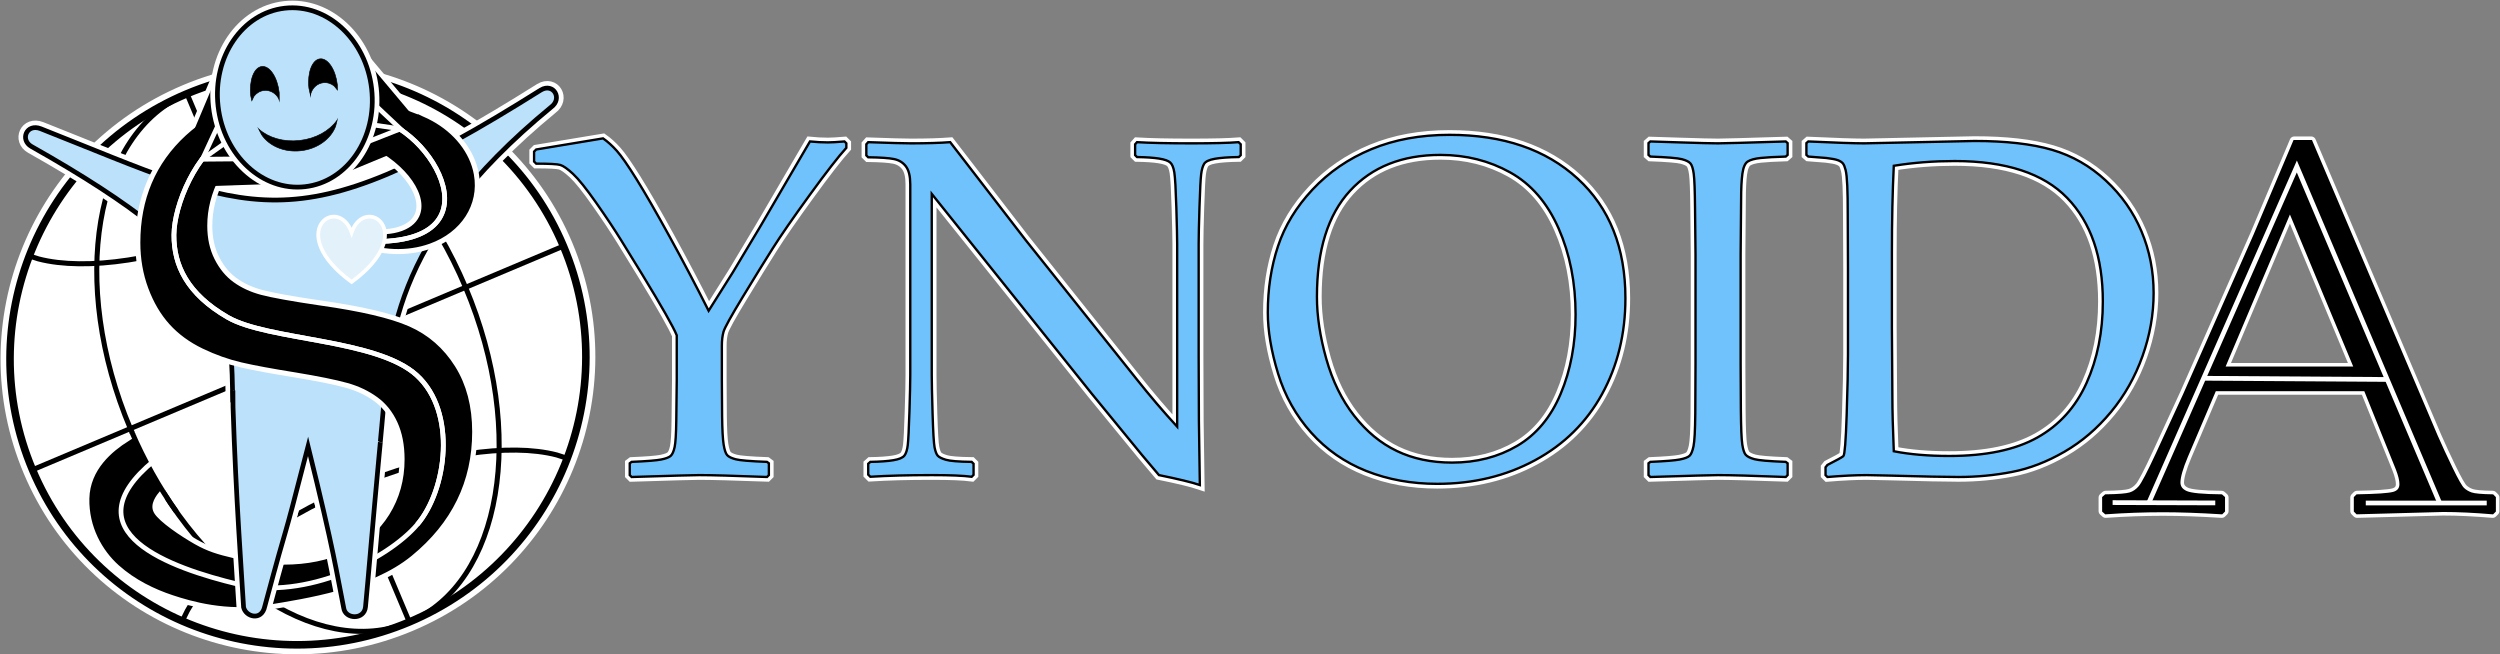 <svg width="18141" height="4748" xmlns="http://www.w3.org/2000/svg" xmlns:xlink="http://www.w3.org/1999/xlink" xml:space="preserve" overflow="hidden"><rect width="100%" height="100%" fill="#808080" stroke="none"/><g transform="translate(-50 -238)"><g><path d="M16666.7 1772.21 16187.1 2906.35 17138.8 2906.35ZM16698.6 1262.5 16820.9 1262.5 17624 3150.86 17731.2 3402.89C17762.5 3474.36 17798.6 3552.1 17839.3 3636.12 17880.1 3720.13 17908.3 3769.66 17924 3784.7 17939.7 3799.75 17959.1 3811.35 17982.3 3819.5 18005.5 3827.65 18057.2 3832.35 18137.5 3833.6L18152.5 3848.65 18152.5 3946.45 18137.5 3961.5C18004.5 3950.22 17884.8 3944.57 17778.2 3944.57 17570.1 3950.84 17361.9 3956.48 17153.8 3961.5L17138.8 3946.45 17138.8 3848.65 17153.8 3833.6C17294.2 3831.09 17382 3825.14 17417.1 3815.74 17452.2 3806.33 17469.8 3784.7 17469.8 3750.85 17469.8 3723.26 17461 3686.9 17443.4 3641.76L17212.1 3068.1 16123.1 3068.1 15918.1 3549.6C15881.8 3636.12 15863.6 3699.44 15863.6 3739.56 15863.6 3770.91 15880.5 3794.11 15914.4 3809.15 15948.2 3824.2 16033.5 3832.35 16170.1 3833.6L16187.1 3848.65 16187.1 3946.45 16172 3961.5C16010.3 3951.47 15868.6 3946.45 15747 3946.45 15609 3946.45 15469.9 3951.47 15329.4 3961.5L15312.5 3946.45 15312.5 3848.65 15329.4 3833.6C15421 3832.35 15479.9 3827.65 15506.2 3819.5 15532.6 3811.35 15556.1 3795.05 15576.8 3770.6 15597.4 3746.14 15639.1 3666.21 15701.8 3530.79L15899.3 3101.96 16410.9 1943.36C16507.4 1716.41 16603.4 1489.45 16698.6 1262.5Z" stroke="#FFFFFF" stroke-width="68.75" stroke-linecap="butt" stroke-linejoin="round" stroke-miterlimit="10" stroke-opacity="1" fill="#FFFFFF" fill-rule="evenodd" fill-opacity="1"/><path d="M16666.7 1772.21 16187.1 2906.35 17138.8 2906.35ZM16698.6 1262.5 16820.9 1262.5 17624 3150.86 17731.2 3402.89C17762.5 3474.36 17798.6 3552.1 17839.3 3636.12 17880.1 3720.13 17908.3 3769.66 17924 3784.7 17939.7 3799.75 17959.1 3811.35 17982.3 3819.5 18005.5 3827.65 18057.2 3832.35 18137.5 3833.6L18152.5 3848.65 18152.5 3946.45 18137.5 3961.5C18004.5 3950.22 17884.8 3944.57 17778.2 3944.57 17570.1 3950.84 17361.9 3956.48 17153.8 3961.5L17138.8 3946.45 17138.8 3848.65 17153.8 3833.6C17294.2 3831.09 17382 3825.14 17417.1 3815.74 17452.2 3806.33 17469.8 3784.7 17469.8 3750.85 17469.8 3723.26 17461 3686.9 17443.4 3641.76L17212.1 3068.1 16123.1 3068.1 15918.1 3549.6C15881.8 3636.12 15863.6 3699.44 15863.6 3739.56 15863.6 3770.91 15880.5 3794.11 15914.4 3809.15 15948.2 3824.2 16033.5 3832.35 16170.1 3833.6L16187.1 3848.65 16187.1 3946.45 16172 3961.5C16010.3 3951.47 15868.6 3946.45 15747 3946.45 15609 3946.45 15469.9 3951.47 15329.4 3961.5L15312.5 3946.45 15312.5 3848.65 15329.4 3833.6C15421 3832.35 15479.9 3827.65 15506.2 3819.5 15532.6 3811.35 15556.1 3795.05 15576.8 3770.6 15597.4 3746.14 15639.1 3666.21 15701.8 3530.79L15899.3 3101.96 16410.9 1943.36C16507.4 1716.41 16603.4 1489.45 16698.6 1262.5Z" stroke="#000000" stroke-width="17.188" stroke-linecap="butt" stroke-linejoin="miter" stroke-miterlimit="8" stroke-opacity="1" fill="#000000" fill-rule="evenodd" fill-opacity="1"/><path d="M15645 3881 16716.8 1446 17750 3880.32" stroke="#FFFFFF" stroke-width="34.375" stroke-linecap="butt" stroke-linejoin="miter" stroke-miterlimit="8" stroke-opacity="1" fill="none" fill-rule="evenodd"/><path d="M16051 2983 17369.9 2991.52" stroke="#FFFFFF" stroke-width="34.375" stroke-linecap="butt" stroke-linejoin="miter" stroke-miterlimit="8" stroke-opacity="1" fill="none" fill-rule="evenodd"/><path d="M15380 3885 16124.9 3887.43" stroke="#FFFFFF" stroke-width="34.375" stroke-linecap="butt" stroke-linejoin="miter" stroke-miterlimit="8" stroke-opacity="1" fill="none" fill-rule="evenodd"/><path d="M17217 3888 18094.7 3888" stroke="#FFFFFF" stroke-width="34.375" stroke-linecap="butt" stroke-linejoin="miter" stroke-miterlimit="8" stroke-opacity="1" fill="none" fill-rule="evenodd"/><path d="M285.695 3647.17C-160.307 2588.8 340.61 1367.37 1404.52 919.034 2468.44 470.698 3692.47 965.232 4138.47 2023.61 4584.47 3081.98 4083.55 4303.41 3019.64 4751.75 1955.72 5200.08 731.697 4705.55 285.695 3647.17Z" stroke="#FFFFFF" stroke-width="137.5" stroke-linecap="butt" stroke-linejoin="miter" stroke-miterlimit="8" stroke-opacity="1" fill="#FFFFFF" fill-rule="evenodd" fill-opacity="1"/><path d="M0 0 0 4159.12" stroke="#000000" stroke-width="36.667" stroke-linecap="butt" stroke-linejoin="miter" stroke-miterlimit="8" stroke-opacity="1" fill="none" fill-rule="evenodd" transform="matrix(0.922 -0.388 -0.388 -0.922 3020.24 4751.49)"/><path d="M286.893 3646.67 4139.67 2023.1" stroke="#000000" stroke-width="36.667" stroke-linecap="butt" stroke-linejoin="miter" stroke-miterlimit="8" stroke-opacity="1" fill="none" fill-rule="evenodd"/><path d="M2999.47 906.81 3040.18 925.563 3009.46 987.504C2834.55 1293.56 2387.7 1639.6 1809.08 1883.43 1230.47 2127.26 670.727 2205.4 329.523 2116.83L260.992 2094.68 275.147 2054.85" stroke="#000000" stroke-width="36.667" stroke-linecap="butt" stroke-linejoin="miter" stroke-miterlimit="8" stroke-opacity="1" fill="none" fill-rule="evenodd"/><path d="M1422.88 4764.73 1373.53 4741.99 1409.92 4668.61C1584.83 4362.55 2031.68 4016.52 2610.29 3772.69 3188.91 3528.86 3748.65 3450.71 4089.86 3539.28L4165.96 3563.89 4147.2 3616.69" stroke="#000000" stroke-width="36.667" stroke-linecap="butt" stroke-linejoin="miter" stroke-miterlimit="8" stroke-opacity="1" fill="none" fill-rule="evenodd"/><path d="M995.943 3347.87C549.941 2289.5 732.869 1202.07 1404.52 919.034 2076.18 635.997 2982.22 1264.53 3428.22 2322.91 3874.22 3381.28 3691.29 4468.71 3019.64 4751.75 2347.98 5034.78 1441.94 4406.25 995.943 3347.87Z" stroke="#000000" stroke-width="36.667" stroke-linecap="butt" stroke-linejoin="miter" stroke-miterlimit="8" stroke-opacity="1" fill="none" fill-rule="evenodd"/><path d="M2504 1256C2504 1020.73 2647.27 830 2824 830 3000.73 830 3144 1020.73 3144 1256 3144 1491.27 3000.73 1682 2824 1682 2647.27 1682 2504 1491.27 2504 1256Z" fill="#FFFFFF" fill-rule="evenodd" fill-opacity="1"/><path d="M285.695 3647.17C-160.307 2588.8 340.61 1367.37 1404.52 919.034 2468.44 470.698 3692.47 965.232 4138.47 2023.61 4584.47 3081.98 4083.55 4303.41 3019.64 4751.75 1955.72 5200.08 731.697 4705.55 285.695 3647.17Z" stroke="#000000" stroke-width="55" stroke-linecap="butt" stroke-linejoin="miter" stroke-miterlimit="8" stroke-opacity="1" fill="none" fill-rule="evenodd"/><path d="M278.778 1301.52C193.639 1253.13 243.714 1132.44 345.747 1172.51 1892.7 1783.97 2156.97 2034.85 3974.89 891.625 4066.22 836.996 4135.57 954.123 4048.69 1016.75 2863.32 1992.26 2878.6 2732.11 2821.05 3328.7 2763.49 3925.3 2724.05 4417.18 2702.07 4641.84 2693.01 4739.43 2554.19 4732.72 2543.87 4649.72 2489.6 4380.99 2478.88 4261.25 2285.41 3477.82 2064.74 4335.47 2172.52 3889.47 1971.32 4638.74 1948.94 4746.53 1833.61 4715.71 1817.48 4645.03 1802.93 4397.48 1762.26 3852.9 1740.96 3193.23 1719.65 2533.57 1815.68 2167.13 278.778 1301.52Z" stroke="#FFFFFF" stroke-width="103.125" stroke-linecap="butt" stroke-linejoin="miter" stroke-miterlimit="8" stroke-opacity="1" fill="#FFFFFF" fill-rule="evenodd" fill-opacity="1"/><path d="M278.278 1301.02C193.139 1252.63 243.215 1131.94 345.247 1172.01 1892.2 1783.47 2156.47 2034.35 3974.39 891.125 4065.72 836.495 4135.07 953.623 4048.19 1016.25 2862.82 1991.76 2878.1 2731.61 2820.55 3328.2 2762.99 3924.8 2723.55 4416.68 2701.57 4641.34 2692.51 4738.93 2553.69 4732.22 2543.37 4649.22 2489.1 4380.49 2478.38 4260.75 2284.91 3477.32 2064.24 4334.97 2172.02 3888.97 1970.82 4638.24 1948.44 4746.03 1833.11 4715.21 1816.98 4644.53 1802.43 4396.98 1761.76 3852.4 1740.46 3192.73 1719.15 2533.07 1815.18 2166.63 278.278 1301.02Z" stroke="#000000" stroke-width="34.375" stroke-linecap="butt" stroke-linejoin="miter" stroke-miterlimit="8" stroke-opacity="1" fill="#BBE1FB" fill-rule="evenodd" fill-opacity="1"/><path d="M2280.99 949.191C2423.93 949.191 2579.6 966.854 2748.01 1002.18 2881.25 1027.66 2996.57 1068.76 3080.42 1102.09L3100.9 1110.52C3100.94 1110.45 3100.97 1110.38 3101.01 1110.31L3104.71 1112.08 3108.75 1113.74C3134.1 1124.57 3151.02 1133.06 3163.73 1140.22L3165.11 1141.03 3169.81 1143.28C3323.85 1227.72 3430.84 1362.79 3457.23 1510.79 3493.15 1712.17 3373.46 1898.12 3157.78 1975.99 3002.58 2032.02 2817.76 2024.41 2655.17 1955.27L2656.18 1953.39 2663.03 1955.23C2875.28 1997.98 3060.41 1951.16 3120.65 1823.31 3200.98 1652.84 3028.86 1402.87 2736.23 1264.98L2665.77 1236.7 2639.73 1224.91C2527.9 1182.4 2409.14 1161.14 2283.45 1161.14 2143.8 1161.14 2013.18 1189.07 1891.59 1244.93 1770.01 1300.8 1678 1388.7 1615.57 1508.64 1553.13 1628.58 1521.92 1750.98 1521.92 1875.85 1521.92 1972.79 1540.81 2058.63 1578.6 2133.39 1616.39 2208.15 1665.27 2267.3 1725.24 2310.83 1785.21 2354.37 1855.04 2386.82 1934.72 2408.18 2014.41 2429.54 2160.23 2455.83 2372.17 2487.05 2662.99 2528.12 2874.52 2577.82 3006.79 2636.15 3139.05 2694.48 3245.02 2786.9 3324.71 2913.41 3404.39 3039.92 3444.24 3192.72 3444.24 3371.81 3444.24 3721.77 3301.71 4013.4 3016.64 4246.71 2731.58 4480.02 2264.14 4549.99 1980.32 4596.67 1696.49 4643.35 1444.3 4570.24 1313.71 4526.79 1183.12 4483.33 1046.8 4417.96 932.884 4315.82 818.963 4213.68 726.573 4050.97 730.622 3856.56 734.672 3662.14 884.373 3538.43 1000.22 3464.96L1177.9 3791.17C1202.61 3882.86 1099.22 3911.29 1143.68 3981.57 1188.15 4051.85 1346.54 4156.76 1444.7 4212.86 1542.86 4268.97 1622 4292.41 1732.63 4318.18 1843.26 4343.95 1981.96 4367.47 2108.47 4367.47 2282.63 4367.47 2439.13 4335.43 2577.96 4271.35 2716.79 4207.28 2824.82 4113.22 2902.04 3989.17 2979.27 3865.12 3017.88 3725.88 3017.88 3571.43 3017.88 3462.99 2999.39 3368.52 2962.42 3288.01 2925.46 3207.51 2873.7 3143.02 2807.16 3094.55 2740.62 3046.08 2664.63 3009.93 2579.19 2986.11 2493.76 2962.29 2366.42 2936.41 2197.19 2908.48 2032.89 2882.19 1904.33 2858.37 1811.5 2837.01 1718.67 2815.65 1626.25 2782.79 1534.24 2738.43 1442.23 2694.07 1365.42 2637.79 1303.81 2569.61 1242.19 2501.42 1192.9 2417.63 1155.94 2318.23 1118.97 2218.83 1100.48 2112.44 1100.48 1999.07 1100.48 1691.83 1207.28 1440.04 1420.87 1243.7 1634.46 1047.36 1921.17 949.191 2280.99 949.191Z" stroke="#FFFFFF" stroke-width="137.5" stroke-linecap="square" stroke-linejoin="miter" stroke-miterlimit="8" stroke-opacity="1" fill="#FFFFFF" fill-rule="evenodd" fill-opacity="1"/><path d="M2608.48 557.33 3177.5 1235.05 2416.88 1549.75 2608.48 557.33Z" stroke="#FFFFFF" stroke-width="68.75" stroke-linecap="butt" stroke-linejoin="miter" stroke-miterlimit="8" stroke-opacity="1" fill="#FFFFFF" fill-rule="evenodd" fill-opacity="1"/><path d="M2093.03 1570.71 1283.11 1598.07 1651.34 723.981 2093.03 1570.71Z" stroke="#FFFFFF" stroke-width="68.75" stroke-linecap="butt" stroke-linejoin="miter" stroke-miterlimit="8" stroke-opacity="1" fill="#FFFFFF" fill-rule="evenodd" fill-opacity="1"/><path d="M2280.99 949.191C2423.93 949.191 2579.6 966.854 2748.01 1002.18 2881.25 1027.66 2996.57 1068.76 3080.42 1102.09L3100.9 1110.52C3100.94 1110.45 3100.97 1110.38 3101.01 1110.31L3104.71 1112.08 3108.75 1113.74C3134.1 1124.57 3151.02 1133.06 3163.73 1140.22L3165.11 1141.03 3169.81 1143.28C3323.85 1227.72 3430.84 1362.79 3457.23 1510.79 3493.15 1712.17 3373.46 1898.12 3157.78 1975.99 3002.58 2032.02 2817.76 2024.41 2655.17 1955.27L2656.18 1953.39 2663.03 1955.23C2875.28 1997.98 3060.41 1951.16 3120.65 1823.31 3200.98 1652.84 3028.86 1402.87 2736.23 1264.98L2665.77 1236.7 2639.73 1224.91C2527.9 1182.4 2409.14 1161.14 2283.45 1161.14 2143.8 1161.14 2013.18 1189.07 1891.59 1244.93 1770.01 1300.8 1678 1388.7 1615.57 1508.64 1553.13 1628.58 1521.92 1750.98 1521.92 1875.85 1521.92 1972.79 1540.81 2058.63 1578.6 2133.39 1616.39 2208.15 1665.27 2267.3 1725.24 2310.83 1785.21 2354.37 1855.04 2386.82 1934.72 2408.18 2014.41 2429.54 2160.23 2455.83 2372.17 2487.05 2662.99 2528.12 2874.52 2577.82 3006.79 2636.15 3139.05 2694.48 3245.02 2786.9 3324.71 2913.41 3404.39 3039.92 3444.24 3192.72 3444.24 3371.81 3444.24 3721.77 3301.71 4013.4 3016.64 4246.71 2731.58 4480.02 2264.14 4549.99 1980.32 4596.67 1696.49 4643.35 1444.3 4570.24 1313.71 4526.79 1183.12 4483.33 1046.8 4417.96 932.884 4315.82 818.963 4213.68 726.573 4050.97 730.622 3856.56 734.672 3662.14 884.373 3538.43 1000.22 3464.96 1052.53 3578.31 1102.52 3687.05 1177.9 3791.17 1137.71 3840.22 1099.22 3911.29 1143.68 3981.57 1188.15 4051.85 1346.54 4156.76 1444.7 4212.86 1542.86 4268.97 1622 4292.41 1732.63 4318.18 1843.26 4343.95 1981.96 4367.47 2108.47 4367.47 2282.63 4367.47 2439.13 4335.43 2577.96 4271.35 2716.79 4207.28 2824.82 4113.22 2902.04 3989.17 2979.27 3865.12 3017.88 3725.88 3017.88 3571.43 3017.88 3462.99 2999.39 3368.52 2962.42 3288.01 2925.46 3207.51 2873.7 3143.02 2807.16 3094.55 2740.62 3046.08 2664.63 3009.93 2579.19 2986.11 2493.76 2962.29 2366.42 2936.41 2197.19 2908.48 2032.89 2882.19 1904.33 2858.37 1811.5 2837.01 1718.67 2815.65 1626.25 2782.79 1534.24 2738.43 1442.23 2694.07 1365.42 2637.79 1303.81 2569.61 1242.19 2501.42 1192.9 2417.63 1155.94 2318.23 1118.97 2218.83 1100.48 2112.44 1100.48 1999.07 1100.48 1691.83 1207.28 1440.04 1420.87 1243.7 1634.46 1047.36 1921.17 949.191 2280.99 949.191Z" stroke="#000000" stroke-width="64.167" stroke-linecap="square" stroke-linejoin="miter" stroke-miterlimit="8" stroke-opacity="1" fill="#000000" fill-rule="evenodd" fill-opacity="1"/><path d="M2093.03 1570.71 1283.11 1598.07 1651.34 723.981 2093.03 1570.71Z" fill="#000000" fill-rule="evenodd" fill-opacity="1"/><path d="M1329.92 3950.65C1203.99 3773.05 1094.41 3577.02 1005.45 3370.21" stroke="#000000" stroke-width="36.667" stroke-linecap="butt" stroke-linejoin="miter" stroke-miterlimit="8" stroke-opacity="1" fill="#FFFFFF" fill-rule="evenodd" fill-opacity="1"/><path d="M2608.48 557.33 3177.5 1235.05 2416.88 1549.75 2608.48 557.33Z" fill="#000000" fill-rule="evenodd" fill-opacity="1"/><path d="M2738.43 1990.22C3731.15 2013.51 3125.31 1080.75 2711.83 1097.22 2298.34 1113.68 1942.71 1094.13 1709.45 1217.89 1476.2 1341.64 1313.48 1722.33 1312.3 1942.78 1311.13 2163.23 1408.61 2370.74 1702.39 2540.6 1996.17 2710.45 2784.46 2695.82 3074.98 2961.92 3365.49 3228.03 3293.22 3792.53 3077.12 4045.14 2861.02 4297.76 2266.72 4594.92 1778.37 4477.62 1290.02 4360.32 537.879 4097.5 1169.32 3579.5" stroke="#FFFFFF" stroke-width="34.375" stroke-linecap="butt" stroke-linejoin="miter" stroke-miterlimit="8" stroke-opacity="1" fill="none" fill-rule="evenodd"/><path d="M2810.5 3447.75 2801 3547.75C2754.59 4044.41 2721.98 4445.39 2702.75 4641.88 2693.68 4739.41 2554.83 4732.71 2544.51 4649.75 2490.23 4381.14 2479.51 4261.46 2286 3478.4 2065.27 4335.65 2173.08 3889.86 1971.84 4638.78 1949.45 4746.52 1834.09 4715.71 1817.97 4645.06 1803.41 4397.63 1762.73 3853.3 1741.42 3193.95L1740.5 3157.5" stroke="#FFFFFF" stroke-width="103.125" stroke-linecap="butt" stroke-linejoin="miter" stroke-miterlimit="8" stroke-opacity="1" fill="#99CCFF" fill-rule="evenodd" fill-opacity="1"/><path d="M2810 3446.67 2800.5 3546.71C2754.09 4043.6 2721.48 4444.76 2702.25 4641.34 2693.18 4738.93 2554.33 4732.22 2544.01 4649.22 2489.73 4380.49 2479.01 4260.75 2285.5 3477.33 2064.77 4334.97 2172.58 3888.98 1971.34 4638.24 1948.95 4746.03 1833.59 4715.21 1817.47 4644.53 1802.91 4396.98 1762.23 3852.41 1740.92 3192.75L1740 3071" stroke="#000000" stroke-width="34.375" stroke-linecap="butt" stroke-linejoin="miter" stroke-miterlimit="8" stroke-opacity="1" fill="#BBE1FB" fill-rule="evenodd" fill-opacity="1"/><path d="M2738.35 1990.17C3731.21 2013.47 3125.29 1080.75 2711.74 1097.22 2298.2 1113.68 1942.51 1094.13 1709.22 1217.88 1475.93 1341.63 1313.19 1722.3 1312.01 1942.74 1310.83 2163.18 1408.33 2370.68 1702.15 2540.52 1995.98 2710.37 2784.39 2695.74 3074.95 2961.83 3365.5 3227.92 3293.22 3792.4 3077.09 4045" stroke="#FFFFFF" stroke-width="34.375" stroke-linecap="butt" stroke-linejoin="miter" stroke-miterlimit="8" stroke-opacity="1" fill="none" fill-rule="evenodd"/><path d="M1518.45 1393.59 1699.93 1001.06 1972.63 1389.52 1518.45 1393.59Z" stroke="#FFFFFF" stroke-width="34.375" stroke-linecap="butt" stroke-linejoin="miter" stroke-miterlimit="8" stroke-opacity="1" fill="#000000" fill-rule="evenodd" fill-opacity="1"/><path d="M0 0 221.285 157.34" stroke="#FFFFFF" stroke-width="34.375" stroke-linecap="butt" stroke-linejoin="miter" stroke-miterlimit="8" stroke-opacity="1" fill="none" fill-rule="evenodd" transform="matrix(-1 0 0 1 1739.29 1236)"/><path d="M2955.88 1173.33 2553.49 1331.74 2624.71 862.495 2955.88 1173.33Z" stroke="#FFFFFF" stroke-width="34.375" stroke-linecap="butt" stroke-linejoin="miter" stroke-miterlimit="8" stroke-opacity="1" fill="#000000" fill-rule="evenodd" fill-opacity="1"/><path d="M0 0 221.285 157.34" stroke="#FFFFFF" stroke-width="34.375" stroke-linecap="butt" stroke-linejoin="miter" stroke-miterlimit="8" stroke-opacity="1" fill="none" fill-rule="evenodd" transform="matrix(0.723 0.691 0.691 -0.723 2687.19 1134.2)"/><path d="M1632.45 1008.19C1591.99 650.506 1808.63 332.331 2116.35 297.523 2424.06 262.715 2706.3 524.455 2746.77 882.136 2787.23 1239.82 2570.58 1557.99 2262.87 1592.8 1955.15 1627.61 1672.91 1365.87 1632.45 1008.19Z" stroke="#FFFFFF" stroke-width="103.125" stroke-linecap="butt" stroke-linejoin="miter" stroke-miterlimit="8" stroke-opacity="1" fill="#99CCFF" fill-rule="evenodd" fill-opacity="1"/><path d="M1632.45 1008.19C1591.99 650.506 1808.63 332.331 2116.35 297.523 2424.06 262.715 2706.3 524.455 2746.77 882.136 2787.23 1239.82 2570.58 1557.99 2262.87 1592.8 1955.15 1627.61 1672.91 1365.87 1632.45 1008.19Z" stroke="#000000" stroke-width="34.375" stroke-linecap="butt" stroke-linejoin="miter" stroke-miterlimit="8" stroke-opacity="1" fill="#BBE1FB" fill-rule="evenodd" fill-opacity="1"/><path d="M2372.08 665.084C2429.08 658.636 2485.47 743.383 2498.02 854.371L2498.36 890.981 2475.81 862.999C2454.02 844.537 2425.7 834.797 2396.01 838.155 2351.47 843.192 2316.52 876.27 2304.83 919.099L2303.77 933.211 2291.59 877.722C2279.04 766.733 2315.07 671.532 2372.08 665.084Z" stroke="#000000" stroke-width="4.583" stroke-linecap="butt" stroke-linejoin="miter" stroke-miterlimit="8" stroke-opacity="1" fill="#000000" fill-rule="evenodd" fill-opacity="1"/><path d="M103.871 0C161.237 0 207.742 90.548 207.742 202.244L203.966 238.66 184.707 208.321C165.126 187.526 138.076 174.664 108.198 174.664 63.381 174.664 24.928 203.603 8.502 244.847L5.86 258.75 0 202.244C0 90.548 46.505 0 103.871 0Z" stroke="#000000" stroke-width="4.583" stroke-linecap="butt" stroke-linejoin="miter" stroke-miterlimit="8" stroke-opacity="1" fill="#000000" fill-rule="evenodd" fill-opacity="1" transform="matrix(-0.994 0.112 0.112 0.994 2053.26 708.857)"/><path d="M1926.58 1172.96 1928.32 1174.9C1997.61 1237.07 2106.85 1270.74 2224.92 1257.38 2343 1244.02 2441.96 1186.8 2495.61 1110.73L2496.87 1108.45 2485.41 1154.05C2450.93 1245.65 2354.15 1318.13 2233.34 1331.79 2112.53 1345.46 2002.01 1296.43 1947.94 1214.85Z" stroke="#000000" stroke-width="4.583" stroke-linecap="butt" stroke-linejoin="miter" stroke-miterlimit="8" stroke-opacity="1" fill="#000000" fill-rule="evenodd" fill-opacity="1"/><path d="M2601.5 1924C2701.71 1644 3092.52 1924 2601.5 2284 2110.48 1924 2501.29 1644 2601.5 1924Z" stroke="#FFFFFF" stroke-width="27.5" stroke-linecap="butt" stroke-linejoin="miter" stroke-miterlimit="8" stroke-opacity="1" fill="#E3F1FB" fill-rule="evenodd" fill-opacity="1"/><path d="M14234.3 1406.69C14081.2 1406.69 13933.8 1418.11 13792.1 1440.96 13783 1628.29 13778.4 1839.61 13778.4 2074.92L13778.4 2612.94 13781.8 3116.68C13781.8 3214.92 13785.3 3346.85 13792.1 3512.48 13908.7 3535.33 14042.9 3546.75 14194.9 3546.75 14461.2 3546.75 14674 3502.2 14833.4 3413.1 14992.8 3324.01 15111.9 3192.07 15190.7 3017.3 15269.6 2842.53 15309 2645.49 15309 2426.17 15309 2102.91 15222.7 1852.18 15050.2 1673.98 14877.6 1495.79 14605.7 1406.69 14234.3 1406.69ZM10502.6 1362.14C10224.9 1362.14 10006.1 1448.95 9846.14 1622.58 9686.17 1796.21 9606.18 2052.65 9606.18 2391.91 9606.18 2531.26 9628.75 2681.19 9673.88 2841.68 9719.02 3002.17 9786.43 3139.81 9876.13 3254.61 9965.83 3369.41 10069.2 3454.8 10186.4 3510.77 10303.5 3566.74 10436.9 3594.73 10586.6 3594.73 10763.7 3594.73 10921.4 3554.17 11059.6 3473.07 11197.9 3391.97 11303 3266.03 11375 3095.26 11447 2924.49 11483 2732.88 11483 2520.41 11483 2289.67 11441.8 2081.21 11359.6 1895.01 11277.3 1708.82 11160.2 1573.46 11008.2 1488.93 10856.2 1404.41 10687.7 1362.14 10502.6 1362.14ZM6350.14 1269.62C6507.82 1275.33 6611.23 1278.18 6660.36 1278.18 6775.77 1278.18 6870.61 1275.33 6944.88 1269.62L7491.64 1978.97 8295.5 2986.46C8392.62 3108.69 8491.46 3224.63 8592.01 3334.29L8592.01 2008.1C8592.01 1966.98 8590.01 1879.31 8586.01 1745.09 8582.01 1610.87 8577.16 1525.77 8571.44 1489.79 8565.73 1453.81 8555.73 1429.54 8541.45 1416.97 8527.16 1404.41 8500.31 1394.98 8460.89 1388.7 8421.47 1382.42 8368.05 1378.7 8300.63 1377.56L8286.92 1363.85 8286.92 1285.04 8300.63 1269.62C8393.19 1275.33 8525.16 1278.18 8696.56 1278.18 8853.1 1278.18 8966.8 1275.33 9037.64 1269.62L9053.07 1285.04 9053.07 1363.85 9039.35 1377.56C8963.94 1378.7 8905.67 1382.99 8864.53 1390.41 8823.39 1397.84 8797.69 1410.12 8787.4 1427.25 8777.12 1444.38 8769.98 1469.52 8765.98 1502.64 8761.98 1535.77 8757.98 1614.58 8753.98 1739.09 8749.98 1863.6 8747.98 1953.27 8747.98 2008.1L8747.98 2821.97 8749.7 3293.16C8751.98 3447.37 8754.26 3602.15 8756.55 3757.5 8699.42 3738.08 8600.58 3714.09 8460.03 3685.54L8338.34 3541.61 7973.27 3096.12 6811.19 1644.85 6811.19 2959.05C6811.19 3011.59 6813.19 3105.26 6817.19 3240.05 6821.19 3374.84 6826.05 3456.51 6831.76 3485.07 6837.48 3513.62 6844.9 3533.33 6854.04 3544.18 6863.19 3555.03 6882.89 3565.03 6913.18 3574.16 6943.46 3583.3 7006.02 3588.44 7100.86 3589.58L7114.57 3603.29 7114.57 3683.82 7100.86 3697.53C7041.44 3689.53 6945.46 3685.54 6812.91 3685.54 6642.66 3685.54 6493.54 3689.53 6365.56 3697.53L6350.14 3682.11 6350.14 3603.29 6365.56 3589.58C6435.26 3588.44 6490.97 3584.44 6532.67 3577.59 6574.38 3570.74 6601.23 3559.31 6613.23 3543.32 6625.23 3527.33 6633.23 3501.63 6637.23 3466.22 6641.23 3430.81 6645.23 3350.85 6649.22 3226.34 6653.22 3101.83 6655.22 3012.73 6655.22 2959.05L6655.22 1574.6C6655.22 1516.35 6644.65 1473.23 6623.52 1445.24 6602.38 1417.26 6573.53 1399.55 6536.96 1392.12 6500.39 1384.7 6438.12 1380.42 6350.14 1379.27L6336.43 1365.57 6336.43 1285.04ZM12025.9 1264.48 12240.2 1271.33C12380.7 1275.9 12472.7 1278.18 12516.1 1278.18 12555 1278.18 12718.9 1273.61 13008 1264.48L13021.7 1276.47 13021.7 1362.14 13008 1374.13C12929.2 1376.42 12868.3 1379.85 12825.5 1384.41 12782.6 1388.98 12751.5 1397.55 12732.1 1410.12 12712.7 1422.68 12699.8 1452.1 12693.5 1498.36 12687.2 1544.62 12684.1 1608.87 12684.1 1691.12L12680.7 2085.2 12680.7 2878.52 12682.4 3212.63C12683.5 3341.71 12686.9 3425.1 12692.7 3462.79 12698.4 3500.49 12706.7 3525.62 12717.5 3538.18 12728.4 3550.75 12749.2 3561.31 12780.1 3569.88 12810.9 3578.45 12886.9 3585.02 13008 3589.58L13021.7 3599.87 13021.7 3685.54 13008 3699.24C13002.3 3699.24 12901.8 3695.82 12706.4 3688.96 12625.2 3686.68 12561.8 3685.54 12516.1 3685.54 12480.7 3685.54 12317.3 3690.11 12025.9 3699.24L12012.2 3685.54 12012.2 3599.87 12025.9 3589.58C12132.2 3585.02 12203 3579.3 12238.5 3572.45 12273.9 3565.6 12297.6 3556.74 12309.6 3545.89 12321.6 3535.04 12331.3 3511.91 12338.7 3476.5 12346.2 3441.09 12350.4 3362.27 12351.6 3240.05L12353.3 2878.52 12353.3 2085.2 12349.9 1751.09C12348.7 1620.87 12345.6 1536.91 12340.4 1499.21 12335.3 1461.52 12327.3 1436.39 12316.4 1423.82 12305.6 1411.26 12284.7 1400.98 12253.9 1392.98 12223 1384.99 12147 1378.7 12025.9 1374.13L12012.2 1362.14 12012.2 1276.47ZM14378.3 1261.05C14606.8 1261.05 14794.2 1282.47 14940.5 1325.3 15086.8 1368.14 15216.7 1442.39 15330.4 1548.05 15444.1 1653.71 15530.4 1776.5 15589.2 1916.43 15648.1 2056.36 15677.5 2205.71 15677.5 2364.49 15677.5 2518.7 15650.6 2671.19 15596.9 2821.97 15543.2 2972.75 15467 3107.83 15368.1 3227.2 15269.3 3346.57 15156.7 3442.8 15030.5 3515.91 14904.2 3589.01 14777.7 3637.85 14650.8 3662.4 14524 3686.96 14394.3 3699.24 14261.8 3699.24 14172.6 3699.24 14004.7 3695.82 13757.9 3688.96 13676.7 3686.68 13623 3685.54 13596.7 3685.54 13517.9 3685.54 13422.5 3690.11 13310.5 3699.24L13296.8 3685.54 13296.8 3628.99 13310.5 3611.86C13377.9 3577.59 13416.5 3556.17 13426.2 3547.61 13435.9 3539.04 13443.9 3439.09 13450.2 3247.76 13456.5 3056.43 13459.6 2910.5 13459.6 2809.98L13459.6 2181.15 13457.9 1792.21C13457.9 1707.68 13456.8 1638.86 13454.5 1585.74 13452.2 1532.63 13448.2 1494.65 13442.5 1471.8 13436.8 1448.95 13430.2 1432.96 13422.8 1423.82 13415.3 1414.69 13403.3 1406.97 13386.8 1400.69 13370.2 1394.41 13341.9 1388.98 13301.9 1384.41L13171.7 1374.13 13158 1362.14 13158 1276.47 13171.7 1264.48C13369.4 1273.61 13504.2 1278.18 13576.2 1278.18ZM4425.98 1242.2C4460.26 1266.19 4493.68 1296.46 4526.25 1333.01 4558.81 1369.57 4606.23 1437.82 4668.51 1537.77 4730.78 1637.72 4811.05 1777.07 4909.32 1955.84 5007.59 2134.61 5101.86 2313.66 5192.13 2493L5366.95 2215.42 5564.06 1886.45 5927.42 1264.48C5971.98 1269.04 6015.4 1271.33 6057.68 1271.33 6083.96 1271.33 6123.95 1269.04 6177.66 1264.48L6191.37 1278.18 6191.37 1310.74C6134.24 1373.56 6045.68 1487.51 5925.7 1652.57 5805.73 1817.62 5716.32 1946.7 5657.47 2039.8 5598.62 2132.89 5526.35 2249.98 5440.65 2391.05 5354.95 2532.12 5308.1 2616.93 5300.11 2645.49 5292.11 2674.05 5288.11 2707.75 5288.11 2746.58L5288.11 2998.46 5289.82 3255.47C5290.96 3354.85 5294.68 3424.24 5300.96 3463.65 5307.25 3503.06 5315.82 3528.76 5326.67 3540.75 5337.53 3552.75 5358.09 3562.74 5388.38 3570.74 5418.65 3578.73 5494.35 3585.02 5615.48 3589.58L5629.19 3599.87 5629.19 3685.54 5615.48 3699.24C5609.76 3699.24 5509.21 3695.82 5313.82 3688.96 5232.69 3686.68 5169.27 3685.54 5123.57 3685.54 5087 3685.54 4923.6 3690.11 4633.37 3699.24L4619.66 3685.54 4619.66 3599.87 4633.37 3589.58C4741.92 3585.02 4813.34 3579.3 4847.62 3572.45 4881.9 3565.6 4905.03 3556.74 4917.03 3545.89 4929.03 3535.04 4938.46 3513.91 4945.31 3482.5 4952.17 3451.08 4956.17 3386.83 4957.31 3289.74L4960.74 2996.74 4960.74 2671.19C4935.6 2609.51 4851.62 2461.58 4708.79 2227.42L4557.96 1982.4C4509.96 1904.72 4449.69 1814.2 4377.13 1710.82 4304.57 1607.44 4248.3 1537.19 4208.31 1500.07 4168.31 1462.95 4137.46 1441.24 4115.75 1434.96 4094.04 1428.68 4035.77 1425.54 3940.93 1425.54L3925.5 1410.12 3925.5 1338.15 3940.93 1322.73ZM10567.7 1216.5C10957.4 1216.5 11267.6 1322.45 11498.4 1534.34 11729.2 1746.23 11844.6 2035.51 11844.6 2402.19 11844.6 2660.34 11788.1 2892.22 11674.9 3097.83 11561.8 3303.44 11399.9 3463.36 11189 3577.59 10978.2 3691.82 10741.4 3748.93 10478.6 3748.93 10292.3 3748.93 10120.9 3717.81 9964.4 3655.55 9807.86 3593.3 9674.45 3500.49 9564.19 3377.12 9453.92 3253.76 9373.94 3110.97 9324.23 2948.77 9274.53 2786.56 9249.67 2638.64 9249.67 2504.99 9249.67 2333.65 9274.24 2173.73 9323.38 2025.23 9372.51 1876.74 9456.21 1739.38 9574.47 1613.16 9692.74 1486.93 9835.28 1389.27 10002.1 1320.16 10168.9 1251.05 10357.5 1216.5 10567.7 1216.5Z" stroke="#FFFFFF" stroke-width="68.75" stroke-linecap="butt" stroke-linejoin="miter" stroke-miterlimit="8" stroke-opacity="1" fill="#FFFFFF" fill-rule="evenodd" fill-opacity="1"/><path d="M14234.3 1406.69C14081.2 1406.69 13933.8 1418.11 13792.1 1440.96 13783 1628.29 13778.4 1839.61 13778.4 2074.92L13778.4 2612.94 13781.8 3116.68C13781.8 3214.92 13785.3 3346.85 13792.1 3512.48 13908.7 3535.33 14042.9 3546.75 14194.9 3546.75 14461.2 3546.75 14674 3502.2 14833.4 3413.1 14992.8 3324.01 15111.9 3192.07 15190.7 3017.3 15269.6 2842.53 15309 2645.49 15309 2426.17 15309 2102.91 15222.7 1852.18 15050.2 1673.98 14877.6 1495.79 14605.7 1406.69 14234.3 1406.69ZM10502.6 1362.14C10224.9 1362.14 10006.1 1448.95 9846.14 1622.58 9686.17 1796.21 9606.18 2052.65 9606.18 2391.91 9606.18 2531.26 9628.75 2681.19 9673.88 2841.68 9719.02 3002.17 9786.43 3139.81 9876.13 3254.61 9965.83 3369.41 10069.2 3454.8 10186.4 3510.77 10303.5 3566.74 10436.9 3594.73 10586.6 3594.73 10763.7 3594.73 10921.4 3554.17 11059.6 3473.07 11197.9 3391.97 11303 3266.03 11375 3095.26 11447 2924.49 11483 2732.88 11483 2520.41 11483 2289.67 11441.8 2081.21 11359.6 1895.01 11277.3 1708.82 11160.2 1573.46 11008.2 1488.93 10856.2 1404.41 10687.7 1362.14 10502.6 1362.14ZM6350.14 1269.62C6507.82 1275.33 6611.23 1278.18 6660.36 1278.18 6775.77 1278.18 6870.61 1275.33 6944.88 1269.62L7491.64 1978.97 8295.5 2986.46C8392.62 3108.69 8491.46 3224.63 8592.01 3334.29L8592.01 2008.1C8592.01 1966.98 8590.01 1879.31 8586.01 1745.09 8582.01 1610.87 8577.16 1525.77 8571.44 1489.79 8565.73 1453.81 8555.73 1429.54 8541.45 1416.97 8527.16 1404.41 8500.31 1394.98 8460.89 1388.7 8421.47 1382.42 8368.05 1378.7 8300.63 1377.56L8286.92 1363.85 8286.92 1285.04 8300.63 1269.62C8393.19 1275.33 8525.16 1278.18 8696.56 1278.18 8853.1 1278.18 8966.8 1275.33 9037.64 1269.62L9053.07 1285.04 9053.07 1363.85 9039.35 1377.56C8963.94 1378.7 8905.67 1382.99 8864.53 1390.41 8823.39 1397.84 8797.69 1410.12 8787.4 1427.25 8777.12 1444.38 8769.98 1469.52 8765.98 1502.64 8761.98 1535.77 8757.98 1614.58 8753.98 1739.09 8749.98 1863.6 8747.98 1953.27 8747.98 2008.1L8747.98 2821.97 8749.7 3293.16C8751.98 3447.37 8754.26 3602.15 8756.55 3757.5 8699.42 3738.08 8600.58 3714.09 8460.03 3685.54L8338.34 3541.61 7973.27 3096.12 6811.19 1644.85 6811.19 2959.05C6811.19 3011.59 6813.19 3105.26 6817.19 3240.05 6821.19 3374.84 6826.05 3456.51 6831.76 3485.07 6837.48 3513.62 6844.9 3533.33 6854.04 3544.18 6863.19 3555.03 6882.89 3565.03 6913.18 3574.16 6943.46 3583.3 7006.02 3588.44 7100.86 3589.58L7114.57 3603.29 7114.57 3683.82 7100.86 3697.53C7041.44 3689.53 6945.46 3685.54 6812.91 3685.54 6642.66 3685.54 6493.54 3689.53 6365.56 3697.53L6350.14 3682.11 6350.14 3603.29 6365.56 3589.58C6435.26 3588.44 6490.97 3584.44 6532.67 3577.59 6574.38 3570.74 6601.23 3559.31 6613.23 3543.32 6625.23 3527.33 6633.23 3501.63 6637.23 3466.22 6641.23 3430.81 6645.23 3350.85 6649.22 3226.34 6653.22 3101.83 6655.22 3012.73 6655.22 2959.05L6655.22 1574.6C6655.22 1516.35 6644.65 1473.23 6623.52 1445.24 6602.38 1417.26 6573.53 1399.55 6536.96 1392.12 6500.39 1384.7 6438.12 1380.42 6350.14 1379.27L6336.43 1365.57 6336.43 1285.04ZM12025.9 1264.48 12240.2 1271.33C12380.7 1275.9 12472.7 1278.18 12516.1 1278.18 12555 1278.18 12718.9 1273.61 13008 1264.48L13021.7 1276.47 13021.7 1362.14 13008 1374.13C12929.2 1376.42 12868.3 1379.85 12825.5 1384.41 12782.6 1388.98 12751.5 1397.55 12732.1 1410.12 12712.7 1422.68 12699.8 1452.1 12693.5 1498.36 12687.2 1544.62 12684.1 1608.87 12684.1 1691.12L12680.7 2085.2 12680.7 2878.52 12682.4 3212.63C12683.5 3341.71 12686.9 3425.1 12692.7 3462.79 12698.4 3500.49 12706.7 3525.62 12717.5 3538.18 12728.4 3550.75 12749.2 3561.31 12780.1 3569.88 12810.9 3578.45 12886.9 3585.02 13008 3589.58L13021.7 3599.87 13021.7 3685.54 13008 3699.24C13002.3 3699.24 12901.8 3695.82 12706.4 3688.96 12625.2 3686.68 12561.8 3685.54 12516.1 3685.54 12480.7 3685.54 12317.3 3690.11 12025.9 3699.24L12012.2 3685.54 12012.2 3599.87 12025.9 3589.58C12132.2 3585.02 12203 3579.3 12238.5 3572.45 12273.9 3565.6 12297.6 3556.74 12309.6 3545.89 12321.6 3535.04 12331.3 3511.91 12338.7 3476.5 12346.2 3441.09 12350.4 3362.27 12351.6 3240.05L12353.3 2878.52 12353.3 2085.2 12349.9 1751.09C12348.7 1620.87 12345.6 1536.91 12340.4 1499.21 12335.3 1461.52 12327.3 1436.39 12316.4 1423.82 12305.6 1411.26 12284.7 1400.98 12253.9 1392.98 12223 1384.99 12147 1378.7 12025.9 1374.13L12012.2 1362.14 12012.2 1276.47ZM14378.3 1261.05C14606.8 1261.05 14794.2 1282.47 14940.5 1325.3 15086.8 1368.14 15216.7 1442.39 15330.4 1548.05 15444.1 1653.71 15530.4 1776.5 15589.2 1916.43 15648.1 2056.36 15677.5 2205.71 15677.5 2364.49 15677.5 2518.7 15650.6 2671.19 15596.9 2821.97 15543.2 2972.75 15467 3107.83 15368.1 3227.2 15269.3 3346.57 15156.7 3442.8 15030.5 3515.91 14904.2 3589.01 14777.7 3637.85 14650.8 3662.4 14524 3686.96 14394.3 3699.24 14261.8 3699.24 14172.6 3699.24 14004.7 3695.82 13757.9 3688.96 13676.7 3686.68 13623 3685.54 13596.7 3685.54 13517.9 3685.54 13422.5 3690.11 13310.5 3699.24L13296.8 3685.54 13296.8 3628.99 13310.5 3611.86C13377.9 3577.59 13416.5 3556.17 13426.2 3547.61 13435.9 3539.04 13443.9 3439.09 13450.2 3247.76 13456.5 3056.43 13459.6 2910.5 13459.6 2809.98L13459.6 2181.15 13457.9 1792.21C13457.9 1707.68 13456.8 1638.86 13454.5 1585.74 13452.2 1532.63 13448.2 1494.65 13442.5 1471.8 13436.8 1448.95 13430.2 1432.96 13422.8 1423.82 13415.3 1414.69 13403.3 1406.97 13386.8 1400.69 13370.2 1394.41 13341.9 1388.98 13301.9 1384.41L13171.7 1374.13 13158 1362.14 13158 1276.47 13171.7 1264.48C13369.4 1273.61 13504.2 1278.18 13576.2 1278.18ZM4425.98 1242.2C4460.26 1266.19 4493.68 1296.46 4526.25 1333.01 4558.81 1369.57 4606.23 1437.82 4668.51 1537.77 4730.78 1637.72 4811.05 1777.07 4909.32 1955.84 5007.59 2134.61 5101.86 2313.66 5192.13 2493L5366.95 2215.42 5564.06 1886.45 5927.42 1264.48C5971.98 1269.04 6015.4 1271.33 6057.68 1271.33 6083.96 1271.33 6123.95 1269.04 6177.66 1264.48L6191.37 1278.18 6191.37 1310.74C6134.24 1373.56 6045.68 1487.51 5925.7 1652.57 5805.73 1817.62 5716.32 1946.7 5657.47 2039.8 5598.62 2132.89 5526.35 2249.98 5440.65 2391.05 5354.95 2532.12 5308.1 2616.93 5300.11 2645.49 5292.11 2674.05 5288.11 2707.75 5288.11 2746.58L5288.11 2998.46 5289.82 3255.47C5290.96 3354.85 5294.68 3424.24 5300.96 3463.65 5307.25 3503.06 5315.82 3528.76 5326.67 3540.75 5337.53 3552.75 5358.09 3562.74 5388.38 3570.74 5418.65 3578.73 5494.35 3585.02 5615.48 3589.58L5629.19 3599.87 5629.19 3685.54 5615.48 3699.24C5609.76 3699.24 5509.21 3695.82 5313.82 3688.96 5232.69 3686.68 5169.27 3685.54 5123.57 3685.54 5087 3685.54 4923.6 3690.11 4633.37 3699.24L4619.66 3685.54 4619.66 3599.87 4633.37 3589.58C4741.92 3585.02 4813.34 3579.3 4847.62 3572.45 4881.9 3565.6 4905.03 3556.74 4917.03 3545.89 4929.03 3535.04 4938.46 3513.91 4945.31 3482.5 4952.17 3451.08 4956.17 3386.83 4957.31 3289.74L4960.74 2996.74 4960.74 2671.19C4935.6 2609.51 4851.62 2461.58 4708.79 2227.42L4557.96 1982.4C4509.96 1904.72 4449.69 1814.2 4377.13 1710.82 4304.57 1607.44 4248.3 1537.19 4208.31 1500.07 4168.31 1462.95 4137.46 1441.24 4115.75 1434.96 4094.04 1428.68 4035.77 1425.54 3940.93 1425.54L3925.5 1410.12 3925.5 1338.15 3940.93 1322.73ZM10567.7 1216.5C10957.4 1216.5 11267.6 1322.45 11498.4 1534.34 11729.2 1746.23 11844.6 2035.51 11844.6 2402.19 11844.6 2660.34 11788.1 2892.22 11674.9 3097.83 11561.8 3303.44 11399.9 3463.36 11189 3577.59 10978.2 3691.82 10741.4 3748.93 10478.6 3748.93 10292.3 3748.93 10120.9 3717.81 9964.4 3655.55 9807.86 3593.3 9674.45 3500.49 9564.19 3377.12 9453.92 3253.76 9373.94 3110.97 9324.23 2948.77 9274.53 2786.56 9249.67 2638.64 9249.67 2504.99 9249.67 2333.65 9274.24 2173.73 9323.38 2025.23 9372.51 1876.74 9456.21 1739.38 9574.47 1613.16 9692.74 1486.93 9835.28 1389.27 10002.1 1320.16 10168.9 1251.05 10357.5 1216.5 10567.7 1216.5Z" stroke="#000000" stroke-width="17.188" stroke-linecap="butt" stroke-linejoin="miter" stroke-miterlimit="8" stroke-opacity="1" fill="#70C2FC" fill-rule="evenodd" fill-opacity="1"/></g></g></svg>